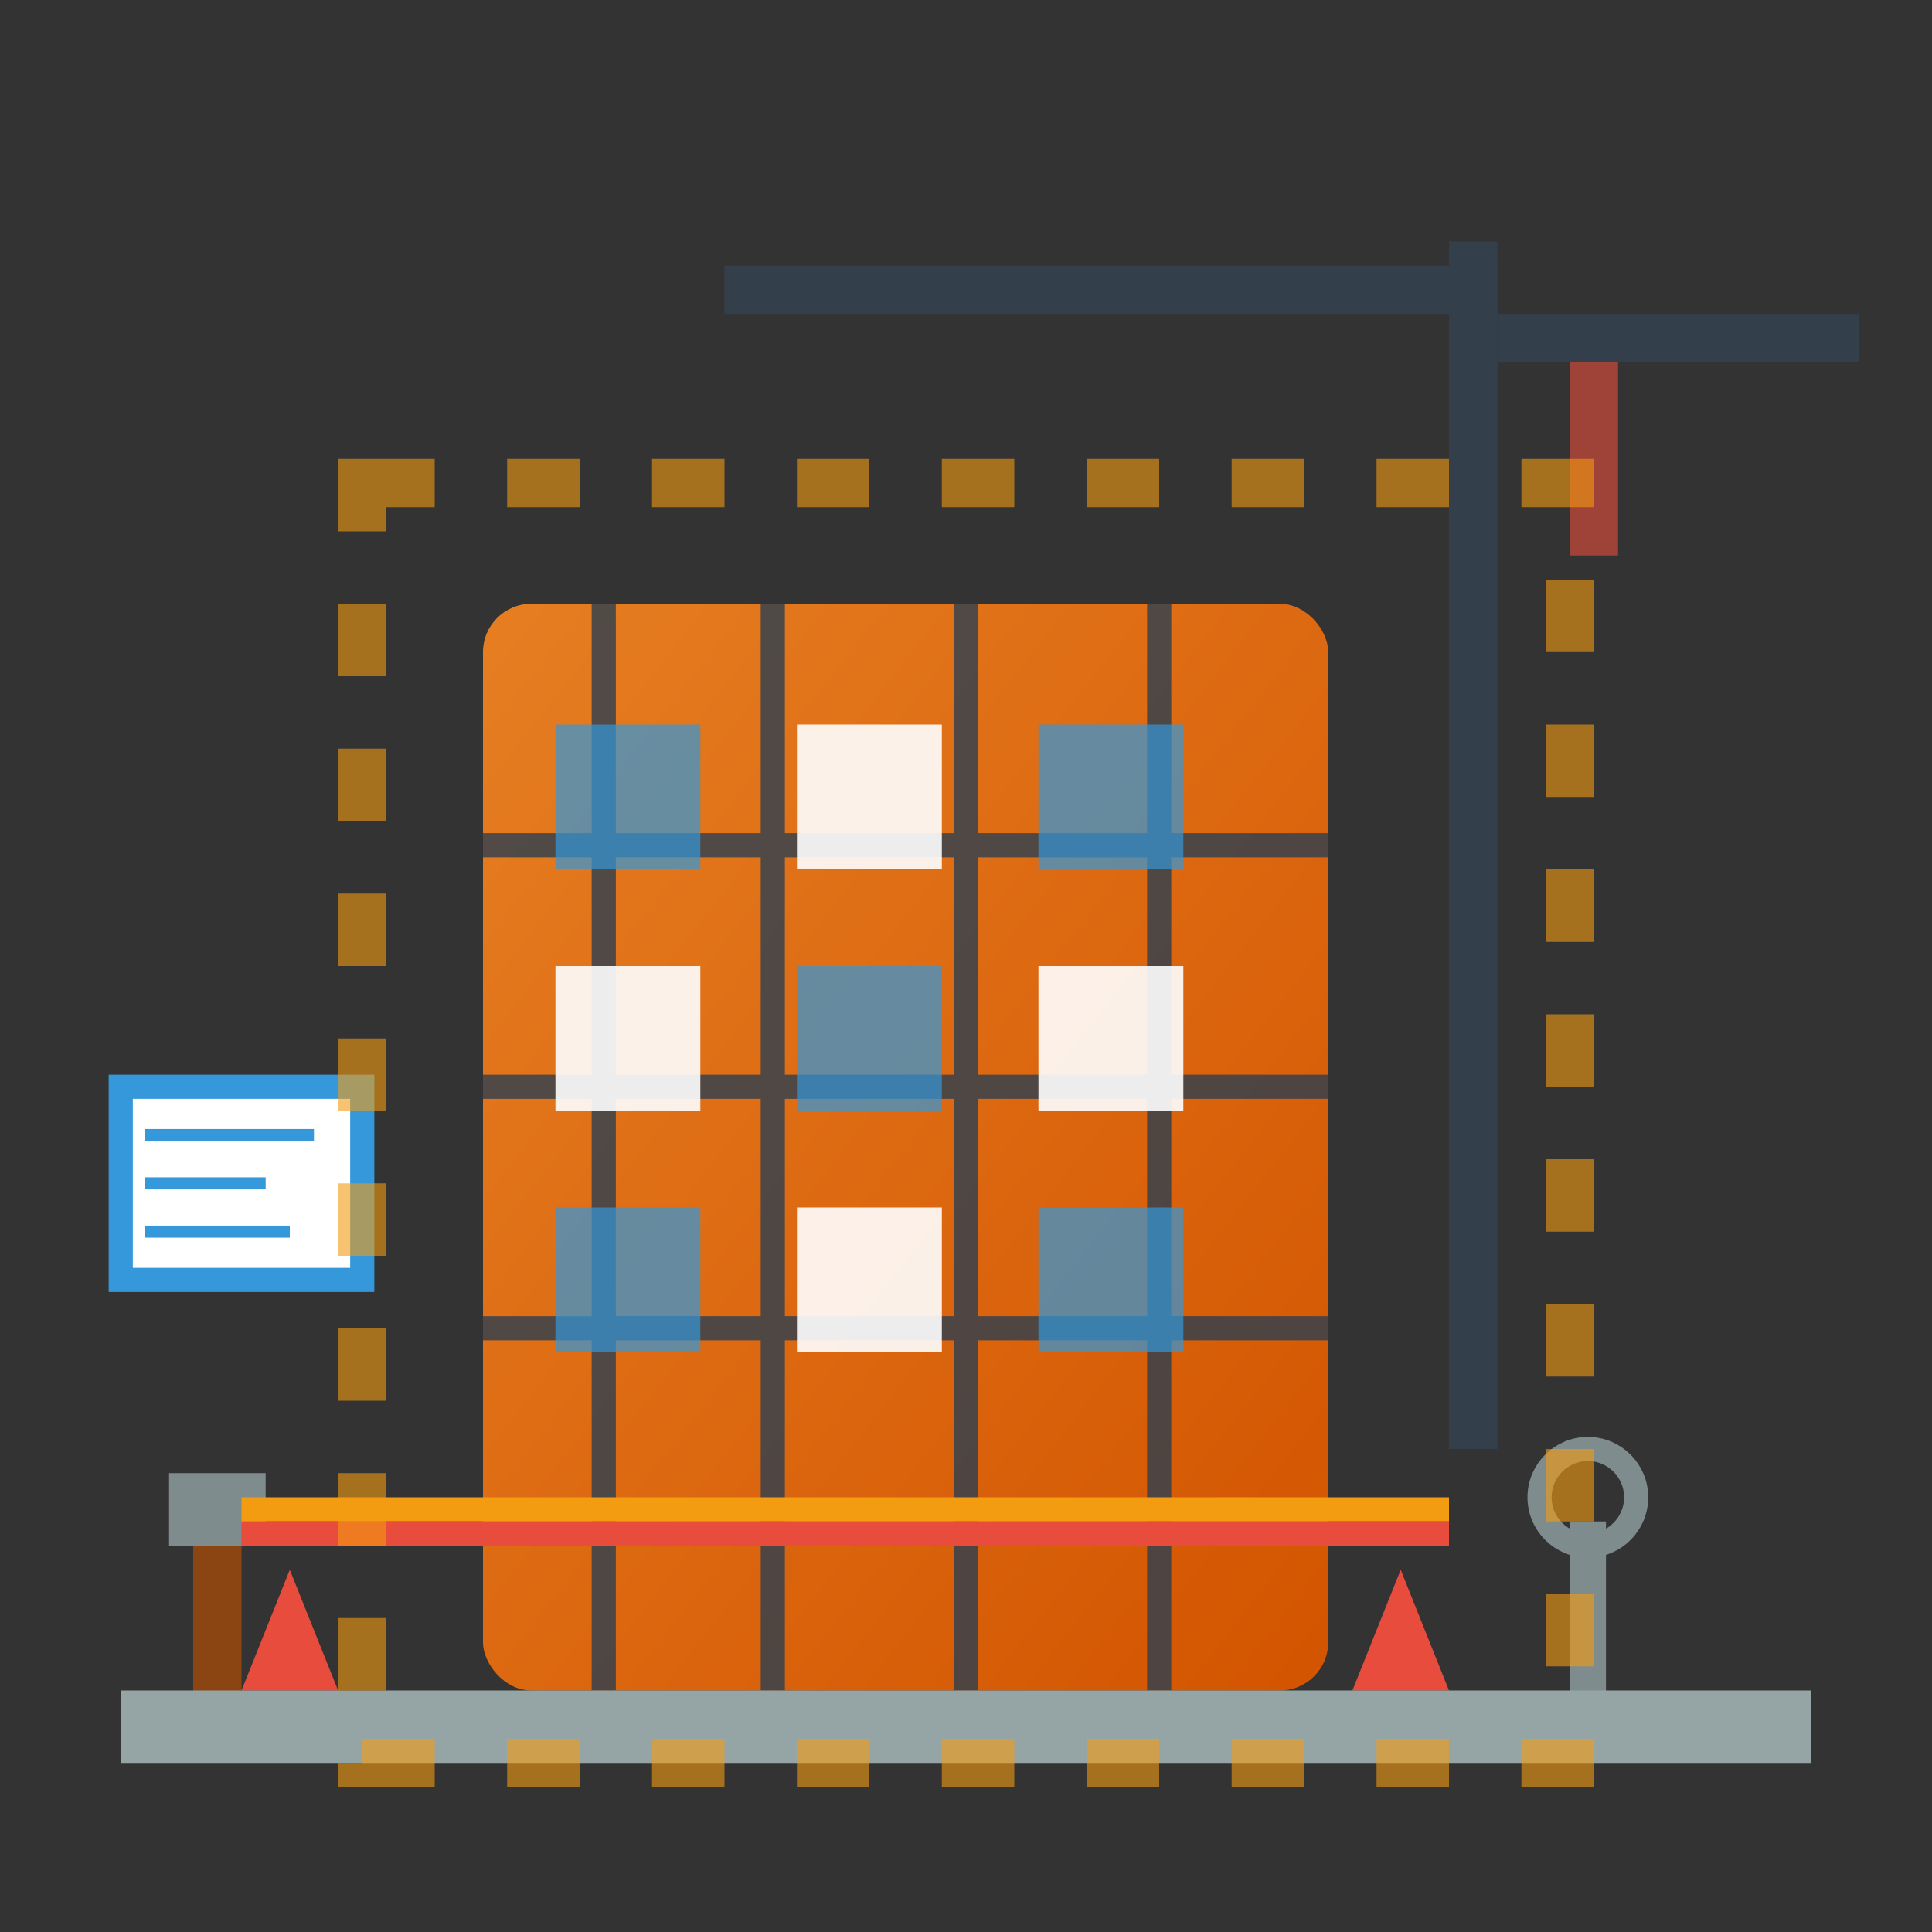 <svg width="80" height="80" viewBox="0 0 80 80" fill="none" xmlns="http://www.w3.org/2000/svg">
  <rect x="0" y="0" width="80" height="80" fill="#333333" stroke="none"/>
  <defs>
    <linearGradient id="build-gradient" x1="0%" y1="0%" x2="100%" y2="100%">
      <stop offset="0%" style="stop-color:#e67e22;stop-opacity:1" />
      <stop offset="100%" style="stop-color:#d35400;stop-opacity:1" />
    </linearGradient>
  </defs>
  
  <!-- Construction crane -->
  <g opacity="0.6">
    <rect x="60" y="10" width="2" height="50" fill="#34495e"/>
    <rect x="30" y="11" width="32" height="2" fill="#34495e"/>
    <rect x="62" y="13" width="15" height="2" fill="#34495e"/>
    <rect x="65" y="15" width="2" height="8" fill="#e74c3c"/>
  </g>
  
  <!-- Main building under construction -->
  <rect x="20" y="25" width="35" height="45" fill="url(#build-gradient)" rx="2"/>
  
  <!-- Building framework/structure -->
  <g stroke="#2c3e50" stroke-width="1" fill="none" opacity="0.8">
    <line x1="25" y1="25" x2="25" y2="70"/>
    <line x1="32" y1="25" x2="32" y2="70"/>
    <line x1="40" y1="25" x2="40" y2="70"/>
    <line x1="48" y1="25" x2="48" y2="70"/>
    
    <line x1="20" y1="35" x2="55" y2="35"/>
    <line x1="20" y1="45" x2="55" y2="45"/>
    <line x1="20" y1="55" x2="55" y2="55"/>
  </g>
  
  <!-- Windows being installed -->
  <rect x="23" y="30" width="6" height="6" fill="#3498db" opacity="0.7"/>
  <rect x="33" y="30" width="6" height="6" fill="white" opacity="0.9"/>
  <rect x="43" y="30" width="6" height="6" fill="#3498db" opacity="0.7"/>
  
  <rect x="23" y="40" width="6" height="6" fill="white" opacity="0.9"/>
  <rect x="33" y="40" width="6" height="6" fill="#3498db" opacity="0.7"/>
  <rect x="43" y="40" width="6" height="6" fill="white" opacity="0.9"/>
  
  <rect x="23" y="50" width="6" height="6" fill="#3498db" opacity="0.7"/>
  <rect x="33" y="50" width="6" height="6" fill="white" opacity="0.9"/>
  <rect x="43" y="50" width="6" height="6" fill="#3498db" opacity="0.7"/>
  
  <!-- Construction tools -->
  <g transform="translate(8, 55)">
    <!-- Hammer -->
    <rect x="0" y="8" width="2" height="8" fill="#8b4513"/>
    <rect x="-1" y="6" width="4" height="3" fill="#7f8c8d"/>
  </g>
  
  <g transform="translate(65, 55)">
    <!-- Wrench -->
    <rect x="0" y="8" width="1.5" height="8" fill="#7f8c8d"/>
    <circle cx="0.75" cy="7" r="2" fill="none" stroke="#7f8c8d" stroke-width="1"/>
  </g>
  
  <!-- Safety elements -->
  <g>
    <!-- Safety cones -->
    <polygon points="12,65 14,70 10,70" fill="#e74c3c"/>
    <polygon points="58,65 60,70 56,70" fill="#e74c3c"/>
    
    <!-- Caution tape -->
    <rect x="10" y="62" width="50" height="1" fill="#f39c12"/>
    <rect x="10" y="63" width="50" height="1" fill="#e74c3c"/>
  </g>
  
  <!-- Blueprint/Plans -->
  <rect x="5" y="45" width="10" height="8" fill="white" stroke="#3498db" stroke-width="1"/>
  <g stroke="#3498db" stroke-width="0.5">
    <line x1="6" y1="47" x2="13" y2="47"/>
    <line x1="6" y1="49" x2="11" y2="49"/>
    <line x1="6" y1="51" x2="12" y2="51"/>
  </g>
  
  <!-- Ground/Foundation -->
  <rect x="5" y="70" width="70" height="3" fill="#95a5a6"/>
  
  <!-- Construction site boundary -->
  <rect x="15" y="20" width="50" height="53" fill="none" stroke="#f39c12" stroke-width="2" stroke-dasharray="3,3" opacity="0.6"/>
</svg>
